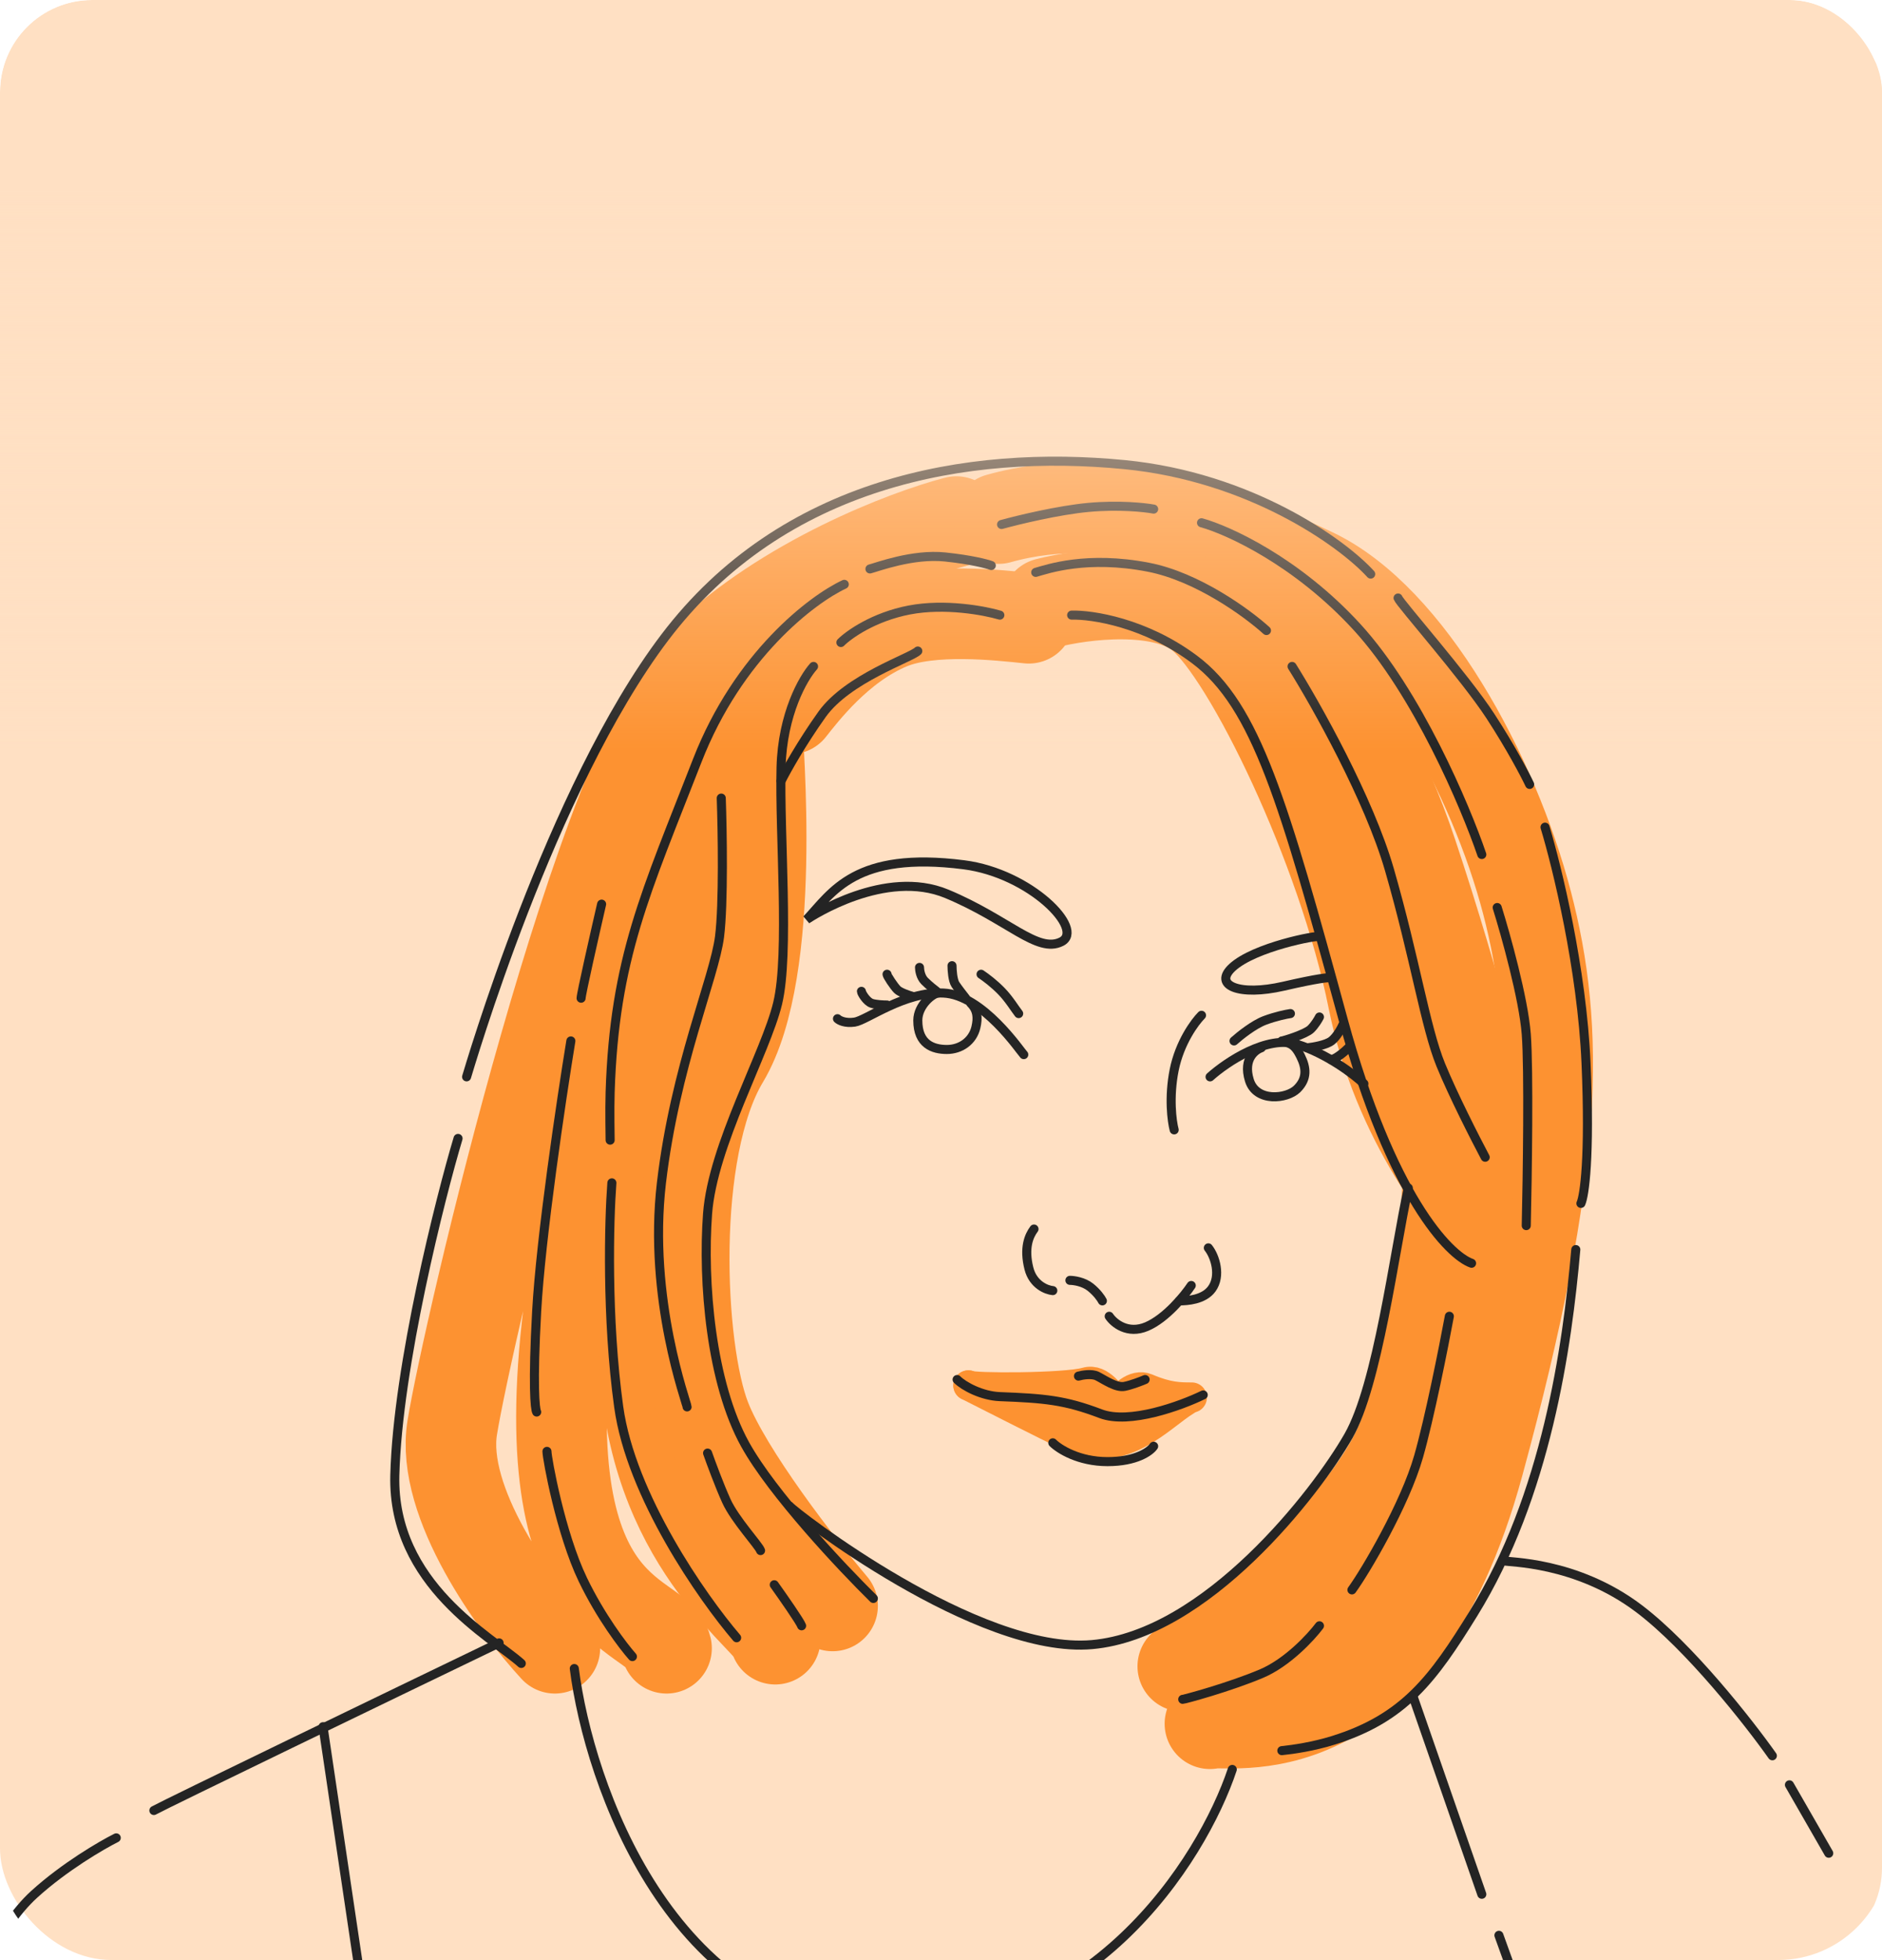 <?xml version="1.0" encoding="UTF-8"?> <svg xmlns="http://www.w3.org/2000/svg" width="245" height="255" viewBox="0 0 245 255" fill="none"><g clip-path="url(#clip0_46201_17971)"><rect width="246" height="255" rx="14.53" fill="#FFE0C3"></rect><path d="M126.07 180.246C128.428 181.425 136.006 185.315 139.431 186.926C146.111 190.07 151.089 184.176 154.364 182.211" stroke="#FD9231" stroke-width="3.93" stroke-linecap="round"></path><path d="M126.07 180.247C126.463 180.64 138.645 180.64 141.396 179.854C143.308 179.308 144.54 181.688 145.718 182.605C145.98 181.688 147.723 179.983 149.255 180.64C152.006 181.819 153.578 181.819 155.15 181.819" stroke="#FD9231" stroke-width="3.93" stroke-linecap="round"></path><path d="M135.895 182.996L149.255 183.782" stroke="#FD9231" stroke-width="5.501" stroke-linecap="round"></path><path d="M72.232 214.435C67.124 208.933 57.3 195.494 58.871 185.748C60.836 173.566 78.127 98.903 91.487 85.936C102.176 75.561 117.947 69.562 124.496 67.859M86.772 214.435C85.593 209.326 67.91 211.291 74.59 166.493C79.934 130.655 94.369 95.236 100.918 82.006" stroke="#FD9231" stroke-width="11.789" stroke-linecap="round"></path><path d="M100.92 213.254C100.92 210.896 85.595 201.858 84.023 178.673C82.451 155.488 84.023 149.594 84.023 148.022C84.023 146.765 91.882 123.134 95.812 111.477" stroke="#FD9231" stroke-width="11.789" stroke-linecap="round"></path><path d="M98.563 93.793C98.563 96.544 101.314 126.016 94.24 137.805C87.167 149.594 88.346 175.529 91.883 184.567C94.712 191.798 104.064 203.823 108.387 208.931" stroke="#FD9231" stroke-width="11.789" stroke-linecap="round"></path><path d="M102.887 92.222C104.459 90.257 109.174 83.97 115.855 81.219C121.199 79.019 130.132 80.04 133.931 80.433" stroke="#FD9231" stroke-width="11.789" stroke-linecap="round"></path><path d="M136.289 78.471C140.874 77.292 151.3 75.956 156.33 80.043C162.618 85.151 174.799 110.301 178.729 129.949C181.873 145.668 191.042 157.195 195.234 160.993" stroke="#FD9231" stroke-width="11.789" stroke-linecap="round"></path><path d="M153.973 216.791C162.094 211.421 179.279 197.693 183.052 185.747C186.824 173.801 188.291 158.764 188.553 152.738" stroke="#FD9231" stroke-width="11.789" stroke-linecap="round"></path><path d="M157.507 224.257C159.472 223.471 181.871 229.366 192.481 190.462C203.091 151.559 203.091 133.876 198.769 117.371C194.446 100.867 183.443 80.433 170.868 74.538C160.808 69.823 145.326 63.142 130 67.465" stroke="#FD9231" stroke-width="11.789" stroke-linecap="round"></path><path d="M162.227 74.934C163.012 75.719 176.373 88.687 183.84 111.086C189.813 129.005 193.664 144.75 194.843 150.383" stroke="#FD9231" stroke-width="11.789" stroke-linecap="round"></path><path d="M159.473 220.721C160.652 220.721 177.156 217.971 183.05 205.789C187.766 196.043 191.303 187.319 192.482 184.176" stroke="#FD9231" stroke-width="11.789" stroke-linecap="round"></path><path d="M133.274 137.206C132.829 136.761 127.935 129.419 122.818 129.197C117.7 128.974 112.806 132.757 111.248 132.979C110.002 133.157 109.246 132.757 109.023 132.534" stroke="#242424" stroke-width="1.179" stroke-linecap="round"></path><path d="M112.141 128.973C112.141 129.195 112.808 130.308 113.476 130.53C114.01 130.708 115.033 130.753 115.478 130.753" stroke="#242424" stroke-width="1.179" stroke-linecap="round"></path><path d="M115.477 126.75C115.477 126.972 116.367 128.307 116.811 128.752C117.167 129.108 118.295 129.494 118.814 129.642" stroke="#242424" stroke-width="1.179" stroke-linecap="round"></path><path d="M119.703 125.859C119.703 126.23 119.837 127.105 120.371 127.639C120.905 128.173 121.631 128.752 121.928 128.974" stroke="#242424" stroke-width="1.179" stroke-linecap="round"></path><path d="M123.934 125.637C123.934 126.23 124.023 127.55 124.379 128.084C124.735 128.618 125.417 129.493 125.713 129.864" stroke="#242424" stroke-width="1.179" stroke-linecap="round"></path><path d="M127.715 126.75C128.382 127.195 129.441 127.999 130.385 128.975C131.375 129.999 132.09 131.2 132.61 131.867" stroke="#242424" stroke-width="1.179" stroke-linecap="round"></path><path d="M122.15 129.195C121.483 129.195 119.48 130.753 119.48 132.755C119.48 135.878 121.483 136.537 123.263 136.537C125.043 136.537 126.624 135.456 127.045 133.645C127.327 132.433 127.267 131.42 126.378 130.53" stroke="#242424" stroke-width="1.179" stroke-linecap="round"></path><path d="M157.527 140.1C159.678 138.172 164.958 134.627 168.874 135.873C172.79 137.119 176.29 139.803 177.551 140.99" stroke="#242424" stroke-width="1.179" stroke-linecap="round"></path><path d="M160.645 135.427C161.386 134.76 163.225 133.291 164.649 132.757C166.073 132.223 167.467 131.941 167.987 131.867" stroke="#242424" stroke-width="1.179" stroke-linecap="round"></path><path d="M166.871 135.427C167.094 135.427 169.986 134.537 170.653 133.87C171.187 133.336 171.617 132.609 171.766 132.312" stroke="#242424" stroke-width="1.179" stroke-linecap="round"></path><path d="M170.207 136.318C170.949 136.244 172.61 135.962 173.322 135.428C174.034 134.894 174.657 133.722 174.879 133.203" stroke="#242424" stroke-width="1.179" stroke-linecap="round"></path><path d="M173.324 137.874C174.036 137.696 175.104 136.761 175.549 136.316" stroke="#242424" stroke-width="1.179" stroke-linecap="round"></path><path d="M164.2 136.316C163.533 136.538 161.753 137.651 162.643 140.543C163.532 143.435 167.537 142.99 168.872 141.656C170.207 140.321 170.057 138.914 169.317 137.428C168.879 136.548 168.427 135.871 167.537 135.648" stroke="#242424" stroke-width="1.179" stroke-linecap="round"></path><path d="M137.055 187.711C137.87 188.527 140.436 190.158 144.174 190.158C147.912 190.158 149.736 188.823 150.181 188.156" stroke="#242424" stroke-width="1.179" stroke-linecap="round"></path><path d="M140.395 179.032C140.914 178.884 142.13 178.677 142.842 179.032C143.732 179.477 145.289 180.59 146.402 180.367C147.292 180.189 148.552 179.7 149.072 179.478" stroke="#242424" stroke-width="1.179" stroke-linecap="round"></path><path d="M-4 260.909C-3.555 259.129 -0.44 250.897 4.454 246.448C8.37 242.888 13.206 240.07 15.134 239.105" stroke="#242424" stroke-width="1.179" stroke-linecap="round"></path><path d="M20.031 235.546C21.633 234.656 50.66 220.639 64.974 213.742" stroke="#242424" stroke-width="1.179" stroke-linecap="round"></path><path d="M42.051 224.645L47.835 263.58" stroke="#242424" stroke-width="1.179" stroke-linecap="round"></path><path d="M74.762 217.078C76.69 232.207 87.355 262.777 114.587 264.023C141.819 265.269 156.488 241.997 160.419 230.205" stroke="#242424" stroke-width="1.179" stroke-linecap="round"></path><path d="M184.004 220.859L192.903 246.445" stroke="#242424" stroke-width="1.179" stroke-linecap="round"></path><path d="M195.129 251.785L198.021 259.795" stroke="#242424" stroke-width="1.179" stroke-linecap="round"></path><path d="M195.797 203.062C196.242 203.285 205.141 203.062 213.373 209.292C219.959 214.276 227.687 224.125 230.727 228.426" stroke="#242424" stroke-width="1.179" stroke-linecap="round"></path><path d="M232.949 232.207L238.066 241.106" stroke="#242424" stroke-width="1.179" stroke-linecap="round"></path><path d="M67.862 216.413C64.08 213.001 51.042 206.178 51.398 191.939C51.754 177.7 57.405 155.526 59.63 148.109" stroke="#242424" stroke-width="1.179" stroke-linecap="round"></path><path d="M60.742 140.098C60.965 139.431 71.641 102.583 86.551 82.919C101.902 62.673 125.931 58.446 146.399 60.448C162.774 62.05 174.729 70.609 178.438 74.688" stroke="#242424" stroke-width="1.179" stroke-linecap="round"></path><path d="M182 77.801C182.222 78.468 190.677 88.035 194.014 93.152C196.684 97.246 198.538 100.791 199.131 102.052" stroke="#242424" stroke-width="1.179" stroke-linecap="round"></path><path d="M201.133 107.617C202.69 112.734 205.939 126.039 206.472 138.32C207.006 150.602 206.25 155.6 205.805 156.564" stroke="#242424" stroke-width="1.179" stroke-linecap="round"></path><path d="M205.139 162.57C204.026 175.252 201.31 194.577 191.79 209.96C186.576 218.384 182.849 223.521 173.546 226.424C171.008 227.216 168.354 227.611 166.871 227.759" stroke="#242424" stroke-width="1.179" stroke-linecap="round"></path><path d="M153.969 221.083C154.191 221.083 159.976 219.525 164.203 217.745C167.585 216.321 170.655 212.999 171.768 211.516" stroke="#242424" stroke-width="1.179" stroke-linecap="round"></path><path d="M175.996 206.844C177.776 204.397 182.893 195.72 184.673 189.49C186.097 184.506 187.936 175.251 188.678 171.246" stroke="#242424" stroke-width="1.179" stroke-linecap="round"></path><path d="M198.689 159.453C198.837 153.075 199.044 139.162 198.689 134.534C198.333 129.907 196.019 121.63 194.906 118.07" stroke="#242424" stroke-width="1.179" stroke-linecap="round"></path><path d="M192.902 111.174C190.751 104.87 184.492 90.127 176.66 81.583C168.829 73.04 159.9 68.976 156.414 68.012" stroke="#242424" stroke-width="1.179" stroke-linecap="round"></path><path d="M130.383 68.235C132.534 67.642 137.814 66.366 141.73 66.01C145.645 65.654 148.998 66.01 150.184 66.233" stroke="#242424" stroke-width="1.179" stroke-linecap="round"></path><path d="M113.25 74.019C114.14 73.797 118.812 72.017 123.039 72.462C126.421 72.818 128.453 73.352 129.047 73.574" stroke="#242424" stroke-width="1.179" stroke-linecap="round"></path><path d="M134.832 74.466C136.389 74.021 141.507 72.241 149.516 73.799C155.924 75.045 162.42 79.806 164.868 82.031" stroke="#242424" stroke-width="1.179" stroke-linecap="round"></path><path d="M168.203 86.703C171.318 91.672 178.215 103.924 180.885 113.179C184.222 124.748 185.557 133.648 187.559 138.542C189.161 142.458 192.083 148.184 193.344 150.557" stroke="#242424" stroke-width="1.179" stroke-linecap="round"></path><path d="M191.57 164.349C188.603 163.311 181.113 155.539 174.883 132.756C167.096 104.278 163.536 91.819 155.527 85.812C149.119 81.006 142.178 79.953 139.508 80.027" stroke="#242424" stroke-width="1.179" stroke-linecap="round"></path><path d="M109.469 83.588C110.507 82.55 113.74 80.251 118.368 79.361C122.996 78.471 128.158 79.435 130.16 80.028" stroke="#242424" stroke-width="1.179" stroke-linecap="round"></path><path d="M119.479 84.699C118.589 85.589 110.357 88.259 107.019 92.931C104.35 96.669 102.347 100.273 101.68 101.608" stroke="#242424" stroke-width="1.179" stroke-linecap="round"></path><path d="M109.909 76.023C105.756 77.952 96.115 85.234 90.775 98.939C84.1 116.071 79.973 124.682 79.428 142.102C79.352 144.534 79.428 147.812 79.428 148.332" stroke="#242424" stroke-width="1.179" stroke-linecap="round"></path><path d="M75.648 129.866C75.648 129.332 77.428 121.485 78.318 117.629" stroke="#242424" stroke-width="1.179" stroke-linecap="round"></path><path d="M74.315 135.426C73.054 143.139 70.399 160.967 69.865 170.579C69.331 180.19 69.643 183.335 69.865 183.705" stroke="#242424" stroke-width="1.179" stroke-linecap="round"></path><path d="M71.203 188.824C71.203 189.714 72.983 199.504 75.875 205.511C78.189 210.316 81.141 214.188 82.327 215.523" stroke="#242424" stroke-width="1.179" stroke-linecap="round"></path><path d="M95.895 213.072C91.445 207.881 82.145 194.606 80.543 183.036C78.942 171.467 79.283 158.785 79.654 153.891" stroke="#242424" stroke-width="1.179" stroke-linecap="round"></path><path d="M104.353 211.515C104.175 210.981 101.905 207.733 100.793 206.176" stroke="#242424" stroke-width="1.179" stroke-linecap="round"></path><path d="M99.01 201.729C98.788 201.061 95.673 197.724 94.561 195.276C93.671 193.319 92.558 190.308 92.113 189.047" stroke="#242424" stroke-width="1.179" stroke-linecap="round"></path><path d="M89.444 183.037C89.444 182.592 84.327 169.021 86.106 153.891C87.886 138.762 93.003 127.193 93.671 121.853C94.205 117.582 94.042 108.059 93.893 103.832" stroke="#242424" stroke-width="1.179" stroke-linecap="round"></path><path d="M105.906 86.703C104.571 88.186 101.857 92.888 101.679 99.83C101.457 108.507 102.791 124.081 101.234 130.533C99.677 136.985 92.78 148.999 92.112 157.899C91.445 166.798 92.557 179.925 97.007 187.934C100.567 194.342 109.614 203.954 113.693 207.958" stroke="#242424" stroke-width="1.179" stroke-linecap="round"></path><path d="M102.793 195.941C103.238 196.609 127.266 215.297 142.173 213.962C157.08 212.628 171.353 194.161 175.546 186.819C179.358 180.145 181.479 163.087 183.333 154.559" stroke="#242424" stroke-width="1.179" stroke-linecap="round"></path><path d="M156.414 132.09C155.524 132.98 153.566 135.65 152.854 139.209C152.142 142.769 152.557 145.884 152.854 146.996" stroke="#242424" stroke-width="1.179" stroke-linecap="round"></path><path d="M134.608 159.898C133.941 160.788 133.273 162.346 133.941 165.016C134.475 167.151 136.239 167.834 137.055 167.908" stroke="#242424" stroke-width="1.179" stroke-linecap="round"></path><path d="M139.281 166.574C139.8 166.574 141.061 166.752 141.951 167.464C142.841 168.176 143.36 168.947 143.508 169.244" stroke="#242424" stroke-width="1.179" stroke-linecap="round"></path><path d="M144.398 171.247C144.992 172.137 146.801 173.65 149.293 172.582C151.785 171.514 154.188 168.577 155.078 167.242" stroke="#242424" stroke-width="1.179" stroke-linecap="round"></path><path d="M153.52 169.245C154.558 169.245 156.706 169.106 157.747 167.687C158.985 166 158.192 163.46 157.302 162.348" stroke="#242424" stroke-width="1.179" stroke-linecap="round"></path><path d="M124.598 179.477C125.488 180.367 127.843 181.612 130.16 181.701C135.944 181.924 138.614 182.146 143.287 183.926C147.024 185.35 153.743 182.888 156.636 181.479" stroke="#242424" stroke-width="1.179" stroke-linecap="round"></path><path d="M123.26 116.291C115.25 112.954 105.683 119.184 105.016 119.629C108.353 116.069 111.333 110.694 125.484 112.509C134.161 113.621 141.281 120.964 138.166 122.521C135.051 124.078 131.269 119.629 123.26 116.291Z" stroke="#242424" stroke-width="1.179" stroke-linecap="round"></path><path d="M171.768 121.853C171.545 121.631 163.313 123.188 160.421 125.858C157.887 128.197 161.311 129.64 167.095 128.305C171.723 127.237 172.88 127.193 173.103 127.193" stroke="#242424" stroke-width="1.179" stroke-linecap="round"></path><g filter="url(#filter0_b_46201_17971)"><rect width="246" height="128" fill="url(#paint0_linear_46201_17971)"></rect></g></g><defs><filter id="filter0_b_46201_17971" x="-4" y="-4" width="254" height="136" filterUnits="userSpaceOnUse" color-interpolation-filters="sRGB"><feFlood flood-opacity="0" result="BackgroundImageFix"></feFlood><feGaussianBlur in="BackgroundImageFix" stdDeviation="2"></feGaussianBlur><feComposite in2="SourceAlpha" operator="in" result="effect1_backgroundBlur_46201_17971"></feComposite><feBlend mode="normal" in="SourceGraphic" in2="effect1_backgroundBlur_46201_17971" result="shape"></feBlend></filter><linearGradient id="paint0_linear_46201_17971" x1="123" y1="0" x2="123" y2="128" gradientUnits="userSpaceOnUse"><stop offset="0.191" stop-color="#FFE0C3"></stop><stop offset="0.764" stop-color="#FFE0C3" stop-opacity="0"></stop></linearGradient><clipPath id="clip0_46201_17971"><rect width="245" height="255" rx="12" fill="white"></rect></clipPath></defs></svg> 